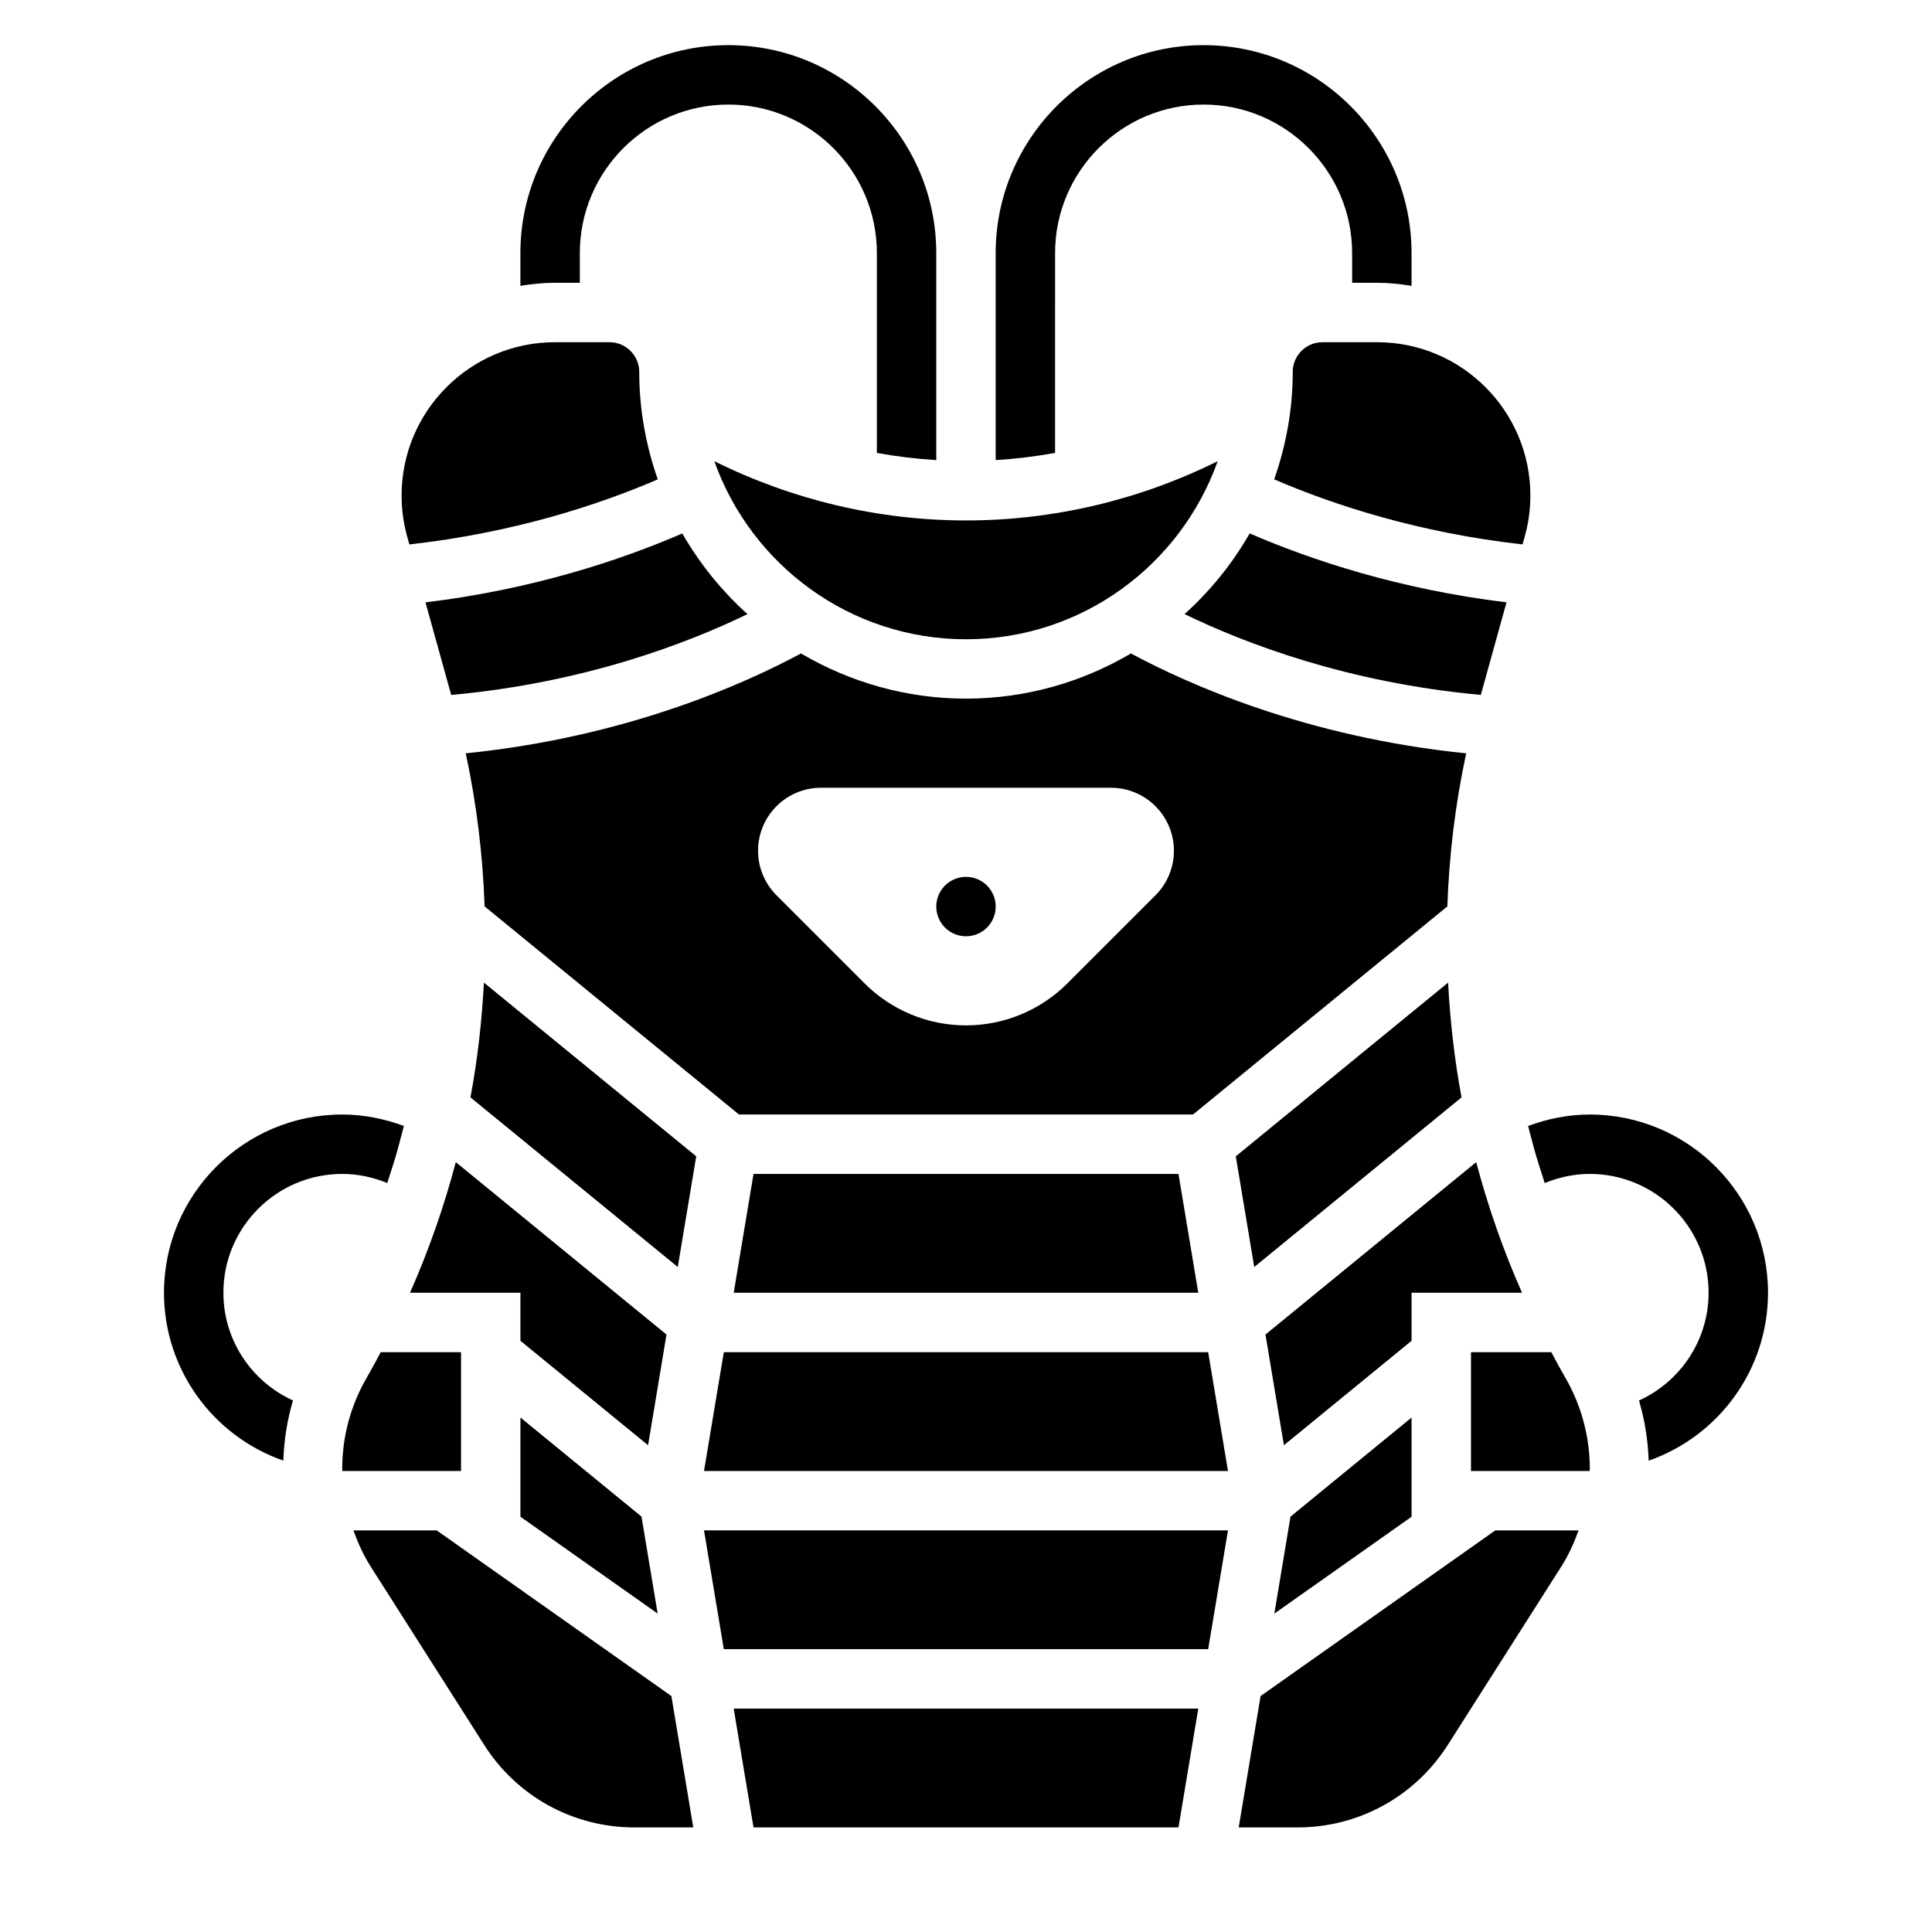 <?xml version="1.0" encoding="UTF-8"?>
<!-- Uploaded to: SVG Repo, www.svgrepo.com, Generator: SVG Repo Mixer Tools -->
<svg fill="#000000" width="800px" height="800px" version="1.1" viewBox="144 144 512 512" xmlns="http://www.w3.org/2000/svg">
 <g>
  <path d="m565.31 439.36c-5.644 0-11.141 1.109-16.352 3.039l1.473 5.551c0.859 3.242 1.938 6.391 2.938 9.574 3.769-1.555 7.801-2.422 11.941-2.422 17.367 0 31.488 14.121 31.488 31.488 0 12.547-7.453 23.539-18.445 28.559 1.527 5.172 2.371 10.523 2.559 15.941 18.664-6.523 31.629-24.195 31.629-44.5 0-26.047-21.184-47.23-47.23-47.23z"/>
  <path d="m297.66 218.94v-7.871c0-21.703 17.656-39.359 39.359-39.359 21.703 0 39.359 17.656 39.359 39.359v52.965c5.211 0.945 10.469 1.582 15.742 1.898v-54.863c0-30.379-24.727-55.105-55.105-55.105-30.379 0-55.105 24.727-55.105 55.105v8.684c2.988-0.488 6.019-0.812 9.137-0.812z"/>
  <path d="m423.61 211.07c0-21.703 17.656-39.359 39.359-39.359s39.359 17.656 39.359 39.359v7.871h6.613c3.117 0 6.156 0.324 9.133 0.812v-8.684c0-30.379-24.727-55.105-55.105-55.105s-55.105 24.727-55.105 55.105v54.859c5.273-0.316 10.531-0.961 15.742-1.898z"/>
  <path d="m203.2 486.59c0-17.367 14.121-31.488 31.488-31.488 4.141 0 8.172 0.867 11.941 2.418 1-3.188 2.086-6.336 2.938-9.574l1.473-5.551c-5.215-1.926-10.707-3.035-16.352-3.035-26.047 0-47.23 21.184-47.23 47.23 0 20.301 12.965 37.977 31.629 44.492 0.18-5.422 1.023-10.77 2.559-15.941-10.992-5.012-18.445-16-18.445-28.551z"/>
  <path d="m264.79 451.98c-3.125 11.816-7.164 23.395-12.137 34.613h29.266v12.73l33.824 27.68 4.887-29.332z"/>
  <path d="m400 313.41c30.766 0 56.93-19.742 66.699-47.191-20.688 10.273-43.5 15.703-66.699 15.703s-46.012-5.434-66.699-15.703c9.766 27.449 35.934 47.191 66.699 47.191z"/>
  <path d="m281.92 519.66v26.285l36.367 25.672-4.281-25.703z"/>
  <path d="m543.24 303.63c-28.395-3.457-51.68-11.18-68.062-18.27-4.59 8.031-10.438 15.223-17.254 21.379 15.879 7.715 43.164 18.207 78.508 21.418z"/>
  <path d="m324.82 285.37c-16.383 7.094-39.668 14.816-68.062 18.27l6.816 24.527c35.344-3.211 62.621-13.707 78.508-21.418-6.824-6.164-12.672-13.359-17.262-21.379z"/>
  <path d="m343.69 455.1-5.246 31.488h123.11l-5.242-31.488z"/>
  <path d="m532.56 343.64c-42.508-4.281-73.926-18.438-88.844-26.465-12.848 7.555-27.762 11.969-43.719 11.969s-30.875-4.418-43.73-11.973c-14.918 8.031-46.336 22.184-88.844 26.465 2.891 13.383 4.527 26.969 5 40.566l67.414 55.152h120.32l67.406-55.152c0.465-13.602 2.113-27.184 4.992-40.562zm-82.348 37.625-23.332 23.332c-7.133 7.133-16.801 11.141-26.883 11.141-10.086 0-19.75-4.008-26.875-11.133l-23.332-23.332c-3.137-3.141-4.898-7.383-4.898-11.812 0-9.219 7.477-16.699 16.695-16.699h76.809c9.227 0 16.703 7.481 16.703 16.699 0 4.43-1.762 8.672-4.887 11.805z"/>
  <path d="m494.46 234.69c-4.344 0-7.871 3.527-7.871 7.871 0 9.988-1.785 19.539-4.914 28.473 15.75 6.793 38.297 14.168 65.816 17.238l0.582-2.102c0.996-3.519 1.492-7.172 1.492-10.863 0-22.402-18.215-40.621-40.621-40.621z"/>
  <path d="m518.08 486.59h29.277c-4.984-11.219-9.012-22.805-12.148-34.613l-55.844 45.688 4.887 29.332 33.828-27.676z"/>
  <path d="m518.08 545.95v-26.285l-32.086 26.254-4.281 25.703z"/>
  <path d="m531.32 434.82c-1.867-10.043-3.023-20.215-3.559-30.418l-56.262 46.035 4.887 29.332z"/>
  <path d="m335.82 581.05h128.36l5.25-31.488h-138.86z"/>
  <path d="m335.82 502.34-5.25 31.488h138.86l-5.25-31.488z"/>
  <path d="m252.49 288.28c27.52-3.07 50.074-10.453 65.824-17.238-3.125-8.941-4.91-18.492-4.91-28.48 0-4.344-3.527-7.871-7.871-7.871h-14.484c-22.406 0-40.621 18.215-40.621 40.617 0 3.691 0.496 7.344 1.473 10.863z"/>
  <path d="m555.11 502.34h-21.285v31.488h31.449c0-0.195 0.039-0.387 0.039-0.582 0-8.527-2.266-16.918-6.566-24.285-1.27-2.184-2.441-4.41-3.637-6.621z"/>
  <path d="m478.07 593.47-5.801 34.82h15.562c16.238 0 31.133-8.18 39.855-21.875l30.094-47.297c1.914-3.008 3.363-6.234 4.559-9.547h-22.074z"/>
  <path d="m259.73 549.57h-22.074c1.195 3.312 2.644 6.543 4.559 9.555l30.094 47.289c8.715 13.699 23.617 21.875 39.855 21.875h15.562l-5.801-34.816z"/>
  <path d="m343.69 628.29h112.62l5.25-31.488h-123.12z"/>
  <path d="m266.18 502.34h-21.277c-1.195 2.211-2.371 4.441-3.637 6.621-4.309 7.359-6.574 15.758-6.574 24.285 0 0.195 0.039 0.387 0.039 0.582h31.449z"/>
  <path d="m268.68 434.82 54.938 44.949 4.887-29.332-56.262-46.035c-0.531 10.211-1.695 20.375-3.562 30.418z"/>
  <path d="m407.87 384.25c0 4.348-3.523 7.871-7.871 7.871s-7.875-3.523-7.875-7.871 3.527-7.871 7.875-7.871 7.871 3.523 7.871 7.871"/>
 </g>
</svg>